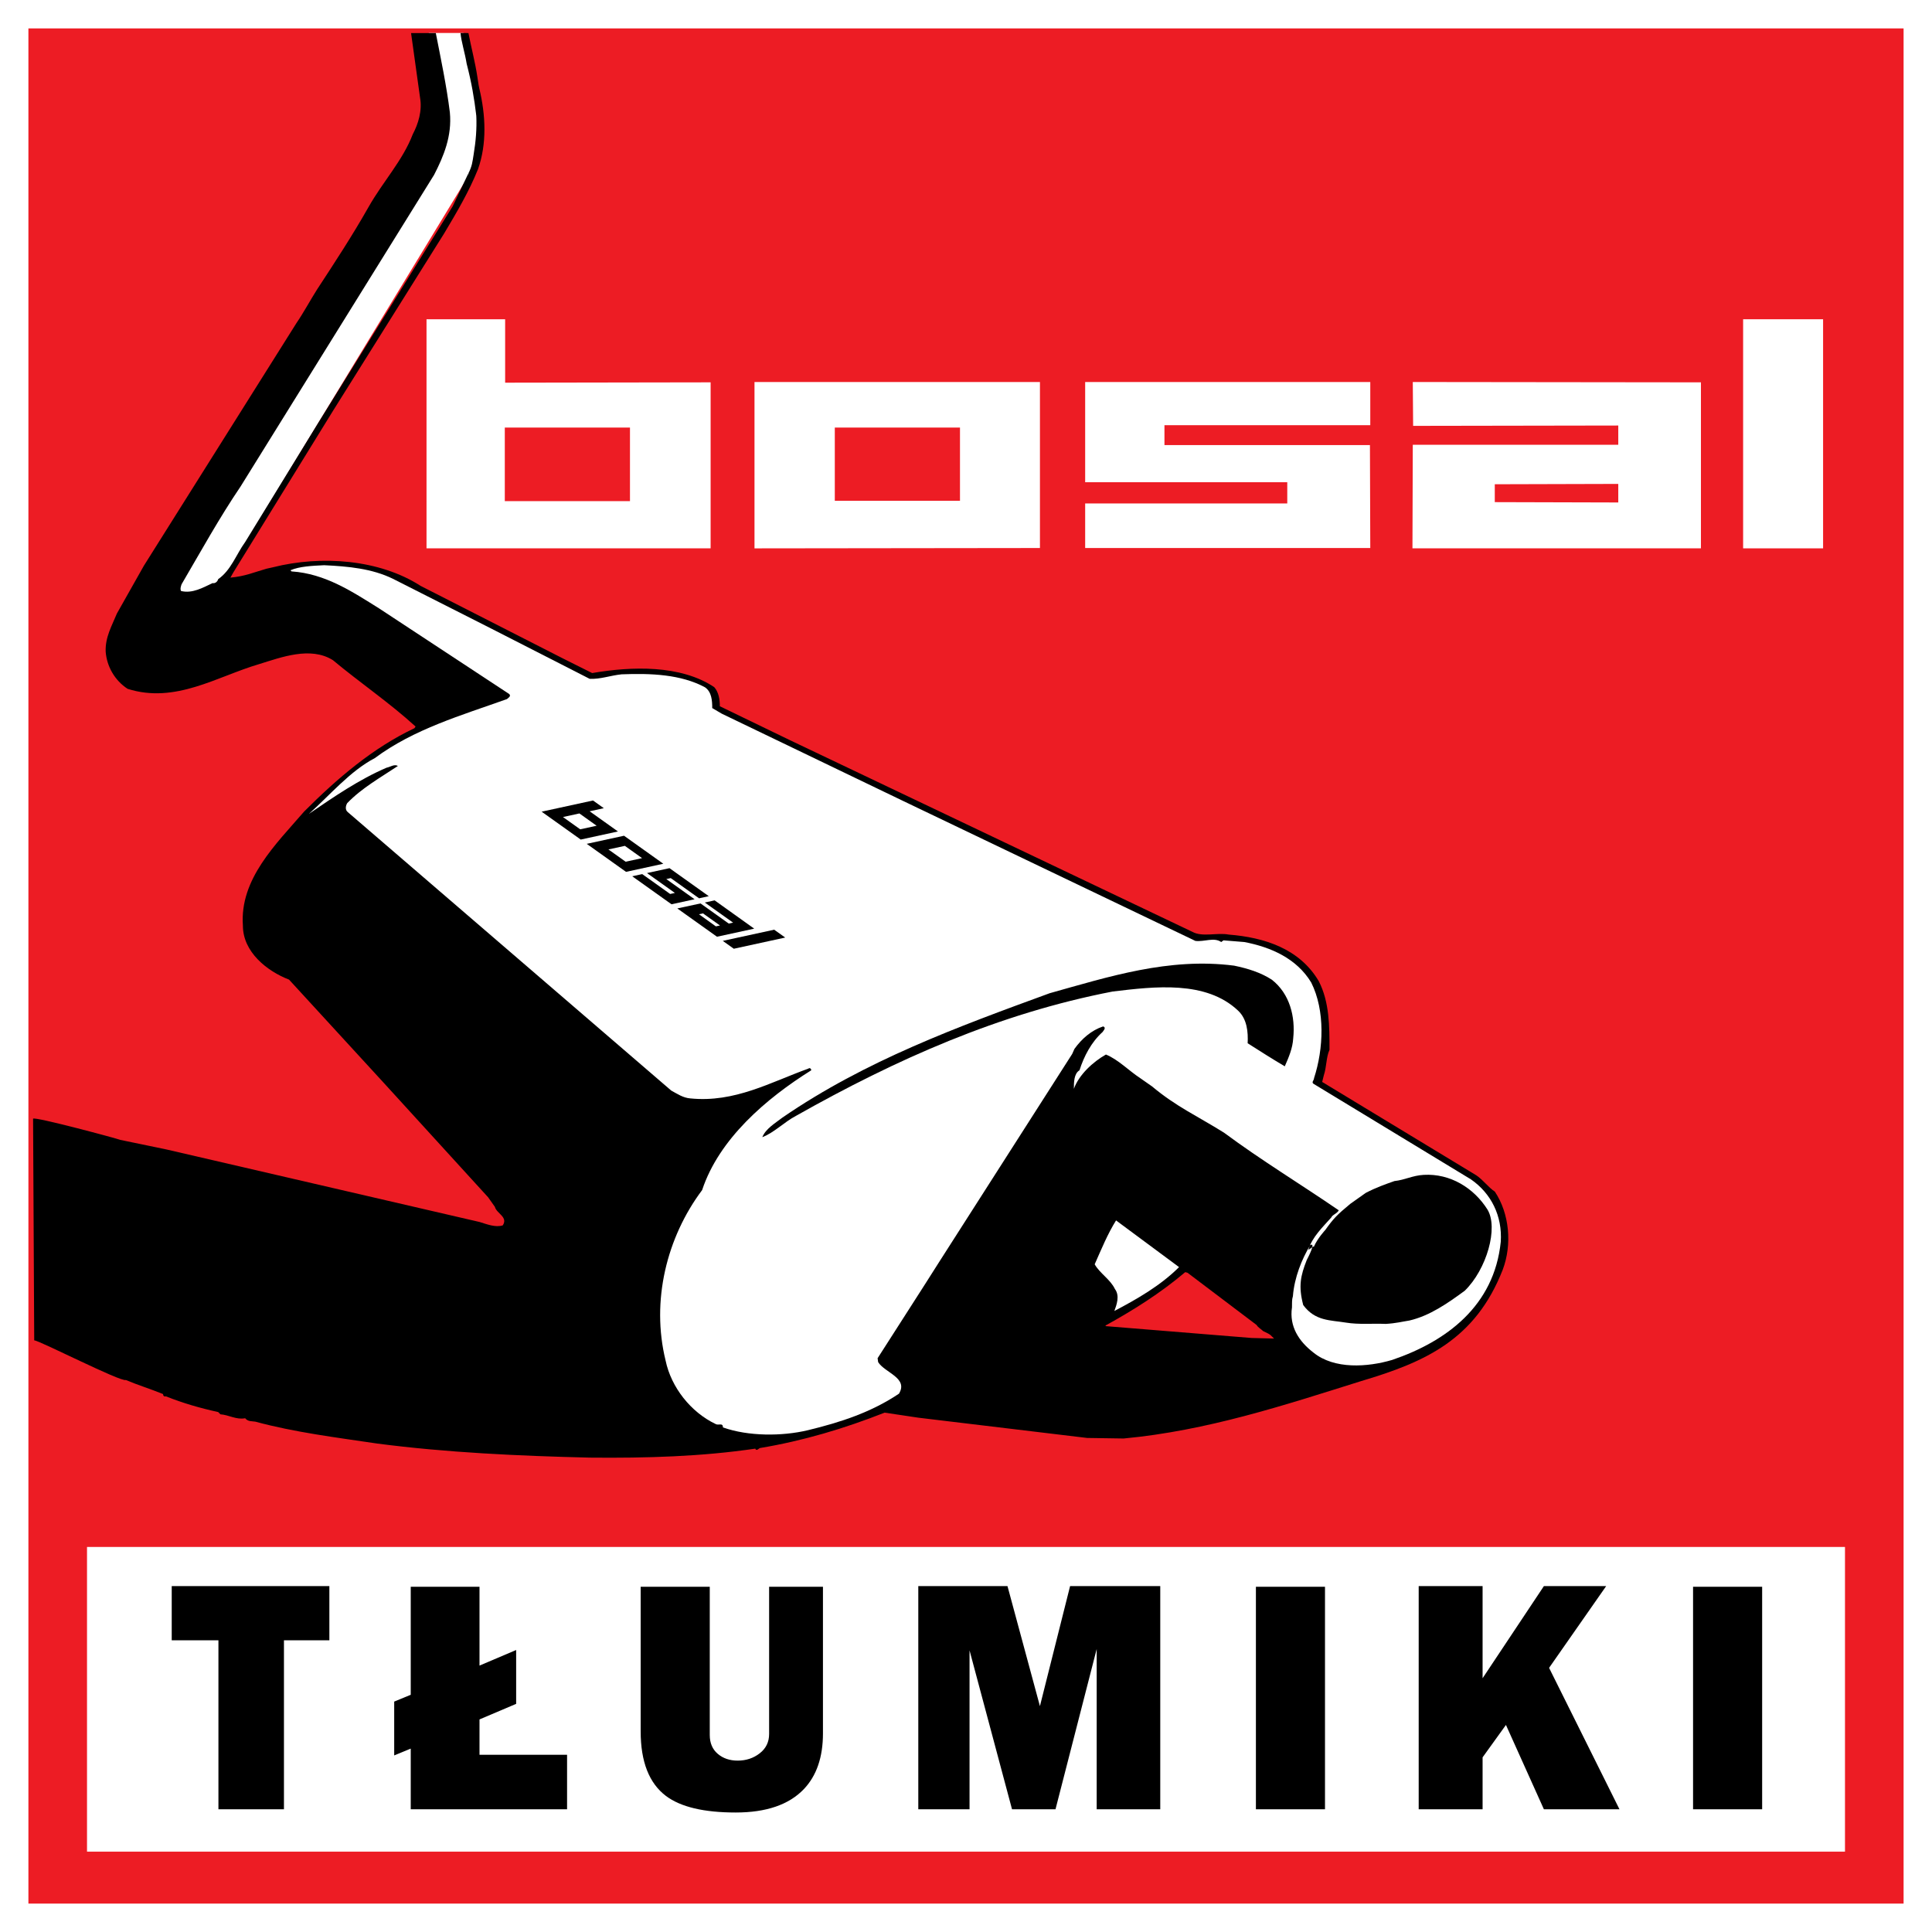<?xml version="1.0" encoding="utf-8"?>
<!-- Generator: Adobe Illustrator 13.0.0, SVG Export Plug-In . SVG Version: 6.00 Build 14948)  -->
<!DOCTYPE svg PUBLIC "-//W3C//DTD SVG 1.0//EN" "http://www.w3.org/TR/2001/REC-SVG-20010904/DTD/svg10.dtd">
<svg version="1.0" id="Layer_1" xmlns="http://www.w3.org/2000/svg" xmlns:xlink="http://www.w3.org/1999/xlink" x="0px" y="0px"
	 width="192.756px" height="192.756px" viewBox="0 0 192.756 192.756" enable-background="new 0 0 192.756 192.756"
	 xml:space="preserve">
<g>
	<polygon fill-rule="evenodd" clip-rule="evenodd" fill="#FFFFFF" points="0,0 192.756,0 192.756,192.756 0,192.756 0,0 	"/>
	<polygon fill-rule="evenodd" clip-rule="evenodd" fill="#ED1C24" points="2.834,2.834 189.921,2.834 189.921,189.922 
		2.834,189.922 2.834,2.834 	"/>
	<polygon fill-rule="evenodd" clip-rule="evenodd" fill="#FFFFFF" points="8.681,154.34 184.075,154.34 184.075,184.74 
		8.681,184.74 8.681,154.34 	"/>
	<polygon fill-rule="evenodd" clip-rule="evenodd" fill="#FFFFFF" points="136.713,42.422 116.178,42.422 116.178,44.408 
		136.679,44.408 136.713,54.676 108.267,54.676 108.267,50.232 128.431,50.232 128.431,48.111 108.267,48.111 108.267,38.113 
		136.713,38.113 136.713,42.422 	"/>
	<path fill-rule="evenodd" clip-rule="evenodd" fill="#FFFFFF" d="M50.398,38.18l20.501-0.034v16.563H52.99h-8.921h-1.515V31.852
		h7.844V38.18L50.398,38.18z M62.854,42.658H50.364v7.339h12.489V42.658L62.854,42.658z"/>
	<path fill-rule="evenodd" clip-rule="evenodd" fill="#FFFFFF" d="M103.755,54.676l-28.479,0.034V38.113h28.479V54.676
		L103.755,54.676z M83.288,42.658v7.305h12.49v-7.305H83.288L83.288,42.658z"/>
	<path fill-rule="evenodd" clip-rule="evenodd" fill="#FFFFFF" d="M169.703,54.709h-28.782l0.033-10.335h20.501v-1.919
		l-20.467,0.034l-0.034-4.376l28.749,0.033V54.709L169.703,54.709z M161.455,48.28l-12.32,0.034v1.784l12.32,0.034V48.28
		L161.455,48.28z"/>
	<polygon fill-rule="evenodd" clip-rule="evenodd" fill="#FFFFFF" points="181.89,54.709 181.89,31.852 173.911,31.852 
		173.911,54.709 181.89,54.709 	"/>
	<path fill-rule="evenodd" clip-rule="evenodd" d="M21.793,180.512V163.65h-4.66v-5.404h15.728v5.404h-4.531v16.861H21.793
		L21.793,180.512z M40.979,169.088v-10.777h6.861v7.865l3.657-1.555v5.373l-3.657,1.553v3.527h8.737v5.438H40.979v-6.053l-1.65,0.68
		v-5.371L40.979,169.088L40.979,169.088z M63.92,158.311h6.893V173.1c0,0.799,0.264,1.424,0.793,1.877
		c0.528,0.453,1.192,0.68,1.99,0.68c0.842,0,1.576-0.242,2.201-0.729c0.625-0.484,0.938-1.127,0.938-1.926v-14.691h5.372v14.627
		c0,2.375-0.636,4.229-1.909,5.566c-1.489,1.555-3.754,2.33-6.796,2.33c-3.171,0-5.491-0.549-6.958-1.65
		c-1.683-1.273-2.524-3.418-2.524-6.439V158.311L63.92,158.311z M91.618,180.512v-22.266h8.899l3.236,11.975l3.01-11.975h8.996
		v22.266h-6.343v-15.986l-4.109,15.986h-4.337l-4.239-15.857v15.857H91.618L91.618,180.512z M125.302,180.512v-22.201h6.893v22.201
		H125.302L125.302,180.512z M141.543,180.512v-22.266h6.375v9.191l6.116-9.191h6.213l-5.695,8.156l7.022,14.109h-7.54l-3.786-8.414
		l-2.33,3.234v5.18H141.543L141.543,180.512z M168.917,180.512v-22.201h6.893v22.201H168.917L168.917,180.512z"/>
	<polygon fill-rule="evenodd" clip-rule="evenodd" fill="#FFFFFF" points="42.78,3.291 42.593,15.448 14.537,60.806 21.177,60.338 
		22.767,56.972 46.988,17.132 47.736,13.578 47.362,9.37 46.24,3.291 42.78,3.291 42.78,3.291 	"/>
	<path fill-rule="evenodd" clip-rule="evenodd" d="M43.481,3.3c0.505,2.581,1.066,5.218,1.402,7.912
		c0.225,2.356-0.617,4.377-1.571,6.229l0,0L24.01,48.526l0,0c-2.132,3.142-3.984,6.509-5.892,9.764
		c-0.056,0.168-0.168,0.449-0.056,0.673c1.123,0.281,2.189-0.336,3.143-0.786c0.281,0.056,0.505-0.168,0.562-0.393
		c1.291-0.898,1.795-2.469,2.693-3.704l0,0l7.294-11.896l13.411-21.603l1.53-3.21l0,0c0-0.112,0.168,0,0,0
		c0.42-0.795,0.445-1.256,0.561-1.964c0.216-1.316,0.322-2.514,0.266-3.86c-0.219-1.797-0.462-3.247-0.967-5.211
		c-0.14-0.935-0.552-2.254-0.608-3.04l0,0l0.79,0.002l0,0c0.28,1.459,0.66,2.85,0.894,4.393c0.14,0.982,0.127,0.792,0.187,1.122
		c0.642,2.663,0.771,5.539-0.127,8.064c-0.897,2.245-2.132,4.32-3.367,6.396l0,0l-11.11,17.732l-9.932,16.104l-0.293,0.521l0,0
		c1.496-0.14,2.291-0.515,3.6-0.889l0,0l0.621-0.138l0,0c4.882-1.234,10.662-0.785,14.758,1.852l0,0l14.196,7.238l2.917,1.459l0,0
		c3.928-0.673,8.81-0.842,12.177,1.403c0.449,0.505,0.561,1.234,0.561,1.908l0,0l6.958,3.367l40.176,19.134l0,0
		c1.01,0.561,2.469,0.056,3.646,0.281c3.536,0.28,7.071,1.403,8.979,4.656c1.066,2.076,1.066,4.49,1.066,6.846
		c-0.337,0.73-0.281,1.684-0.562,2.525l0,0l-0.168,0.674l15.375,9.314l0,0c0.673,0.449,1.234,1.234,1.851,1.627
		c1.46,2.189,1.74,5.275,0.786,7.801c-2.738,6.977-7.717,9.201-14.14,11.109c-7.688,2.412-15.319,4.938-23.68,5.723l0,0
		l-3.647-0.055l-16.833-2.021l-3.367-0.504l0,0c-3.984,1.57-8.08,2.805-12.457,3.535c-0.112,0.057-0.336,0.336-0.449,0.057
		c-5.331,0.785-10.83,0.953-16.497,0.896c-7.126-0.168-14.309-0.504-21.21-1.402c-4.152-0.617-8.249-1.123-12.176-2.188
		c-0.393-0.057-0.729,0-1.01-0.338c-0.897,0.168-1.627-0.336-2.469-0.393l0,0l-0.224-0.225l0,0c-1.796-0.393-3.535-0.896-5.219-1.57
		c-0.168,0.057-0.28-0.057-0.28-0.225c-1.235-0.506-2.525-0.898-3.704-1.402c-0.504,0.223-8.646-3.957-9.151-3.957l0,0v-0.225
		L3.3,111.611l0,0c0.168-0.225,8.478,2.006,8.703,2.117l0,0l4.601,0.953l31.254,7.24l0,0c0.73,0.225,1.572,0.561,2.301,0.336
		c0.561-0.842-0.617-1.178-0.786-1.852l0,0l-0.673-0.953l-10.493-11.504l-9.371-10.213l0,0c-2.188-0.841-4.602-2.749-4.602-5.386
		c-0.336-4.657,3.311-8.136,6.117-11.391c3.311-3.311,6.846-6.341,10.998-8.305l0,0l0.112-0.168l0,0
		c-2.581-2.357-5.555-4.377-8.248-6.622c-2.245-1.403-5.163-0.28-7.351,0.393c-4.208,1.234-8.36,3.983-13.13,2.469
		c-1.291-0.842-2.077-2.245-2.188-3.704c-0.056-1.458,0.617-2.581,1.122-3.815l0,0l2.693-4.77l15.207-24.184l0,0
		c0.729-1.066,1.417-2.35,2.072-3.378c1.777-2.712,3.526-5.382,5.11-8.181c1.483-2.621,3.423-4.658,4.433-7.295
		c0.561-1.066,0.954-2.357,0.729-3.647l0,0L41.012,3.3H43.481L43.481,3.3L43.481,3.3z M118.475,126.98l-0.225-0.057l0,0
		c-2.524,2.133-5.218,3.816-7.967,5.332l0,0l0.056,0.055l14.533,1.18l2.244,0.057l0,0c-0.393-0.338-0.182-0.326-1.093-0.746
		c-0.169-0.17-0.534-0.377-0.646-0.602l0,0L118.475,126.98L118.475,126.98L118.475,126.98z"/>
	<path fill-rule="evenodd" clip-rule="evenodd" fill="#FFFFFF" d="M39.188,57.739c6.565,3.311,13.074,6.621,19.639,9.987
		c1.066,0.056,2.077-0.336,3.199-0.449c2.917-0.112,5.892,0,8.304,1.291c0.674,0.449,0.73,1.347,0.73,2.077l0,0l0.954,0.561
		l17.956,8.641l29.291,14.028l0,0c0.897,0.112,1.852-0.393,2.581,0.112l0,0l0.225-0.168l2.076,0.168l0,0
		c2.637,0.505,5.219,1.627,6.678,4.041c1.402,2.805,1.234,6.621,0.28,9.539c0,0.225-0.28,0.393-0.057,0.561l0,0l15.712,9.539l0,0
		c2.02,1.402,3.142,3.646,2.974,6.229c-0.653,6.406-5.425,9.941-10.83,11.783c-2.469,0.73-5.779,0.955-7.855-0.729
		c-1.459-1.123-2.426-2.604-2.146-4.51c0-1.029,0.047-0.842,0.094-1.123c0.146-1.873,0.889-3.693,1.73-5.096
		c0.59-0.297-0.181,1.154-0.351,1.496c-0.617,1.57-0.842,2.594-0.351,4.488c1.192,1.613,2.692,1.494,4.278,1.754
		c1.277,0.207,2.595,0.07,3.955,0.127c1.024-0.057,1.627-0.225,2.356-0.336c2.035-0.469,3.844-1.738,5.527-2.973
		c2.188-2.133,3.381-6.289,2.26-8.111c-1.348-2.133-3.694-3.602-6.356-3.449c-1.133,0.064-1.852,0.506-2.918,0.617
		c-0.954,0.338-1.809,0.635-2.861,1.18l0,0l-1.542,1.092l0,0c-1.356,1.121-1.684,1.473-2.498,2.611c0,0-0.752,0.801-1.126,1.643l0,0
		l-0.131,0.189l0,0c0.364-0.469-0.263,0.082-0.431,0.139c0.374-1.264,1.449-2.273,2.292-3.227c0.111-0.281,0.573-0.373,0.742-0.709
		c-3.76-2.58-7.743-4.994-11.447-7.744c-2.693-1.682-4.769-2.596-7.182-4.617l0,0l-1.179-0.824l0,0
		c-1.122-0.73-2.188-1.852-3.423-2.357c-1.291,0.73-2.693,2.02-3.198,3.424c0-0.617,0-1.516,0.561-1.852
		c0.449-1.404,1.179-2.807,2.301-3.816c0.112-0.168,0.393-0.449,0.057-0.561c-1.179,0.393-2.133,1.234-2.862,2.244l0,0l-0.225,0.504
		l-13.242,20.707l0,0c-2.02,3.197-4.096,6.396-6.172,9.65l0,0l0.057,0.393l0,0c0.673,1.066,3.029,1.57,2.076,3.143
		c-2.75,1.852-5.836,2.861-9.09,3.646c-2.581,0.617-5.948,0.617-8.473-0.279c0-0.506-0.449-0.17-0.729-0.338
		c-2.469-1.178-4.433-3.646-4.994-6.34c-1.459-5.947,0.112-12.289,3.647-17.002c1.683-5.105,6.397-9.146,10.886-11.951
		c0-0.17-0.168-0.281-0.281-0.17c-3.759,1.348-7.351,3.424-11.783,2.975c-0.729-0.057-1.291-0.449-1.908-0.785l0,0L34.7,81.025l0,0
		c-0.281-0.225-0.225-0.617-0.056-0.898c1.459-1.515,3.367-2.581,5.05-3.703c-0.336-0.225-0.785,0.112-1.122,0.168
		c-2.75,1.179-5.274,2.918-7.744,4.602c2.077-1.852,4.096-4.265,6.565-5.556c3.928-2.917,8.641-4.264,13.187-5.891
		c0.112-0.112,0.449-0.281,0.224-0.505l0,0l-12.962-8.529l0,0c-2.693-1.683-5.387-3.479-8.753-3.704l0,0l-0.112-0.112l0,0
		c0.898-0.393,2.188-0.449,3.367-0.505C34.756,56.504,37.112,56.728,39.188,57.739L39.188,57.739L39.188,57.739L39.188,57.739z"/>
	<path fill-rule="evenodd" clip-rule="evenodd" d="M126.892,97.746c1.796,1.402,2.357,3.703,2.133,5.836
		c-0.057,1.01-0.449,1.908-0.842,2.805c-1.234-0.729-2.469-1.514-3.704-2.301c0.057-1.121-0.056-2.412-0.954-3.254
		c-3.197-3.029-8.304-2.412-12.513-1.908c-11.334,2.189-21.659,6.791-31.591,12.402c-1.178,0.617-2.188,1.682-3.366,2.131
		c0.336-0.842,1.29-1.402,2.02-1.963c8.249-5.668,17.451-9.035,26.653-12.4c5.836-1.629,11.896-3.592,18.404-2.75
		C124.479,96.624,125.77,97.017,126.892,97.746L126.892,97.746L126.892,97.746L126.892,97.746z"/>
	<path fill-rule="evenodd" clip-rule="evenodd" fill="#FFFFFF" d="M117.634,126.42c-1.853,1.852-4.209,3.197-6.453,4.377
		c0.224-0.617,0.561-1.516,0.056-2.189c-0.448-0.953-1.515-1.57-2.02-2.469c0.673-1.516,1.29-3.029,2.132-4.377l0,0L117.634,126.42
		L117.634,126.42L117.634,126.42z"/>
	<polygon fill-rule="evenodd" clip-rule="evenodd" points="69.746,89.624 66.921,87.608 66.476,87.705 69.299,89.718 66.997,90.22 
		63.078,87.426 64.075,87.209 66.86,89.192 67.334,89.089 64.55,87.106 66.796,86.617 70.715,89.412 69.746,89.624 69.746,89.624 	
		"/>
	<path fill-rule="evenodd" clip-rule="evenodd" d="M58.828,80.942l2.825,2.013l-3.713,0.808l-2.464-1.757l-1.229-0.876l-0.209-0.149
		l5.127-1.116l1.078,0.769L58.828,80.942L58.828,80.942L58.828,80.942z M59.526,82.384l-1.717-1.226l-1.642,0.357l1.719,1.226
		L59.526,82.384L59.526,82.384L59.526,82.384z"/>
	<path fill-rule="evenodd" clip-rule="evenodd" d="M62.46,86.985l-3.921-2.795l3.721-0.808l3.918,2.794L62.46,86.985L62.46,86.985
		L62.46,86.985z M62.343,84.392l-1.641,0.357l1.717,1.225l1.641-0.357L62.343,84.392L62.343,84.392L62.343,84.392z"/>
	<path fill-rule="evenodd" clip-rule="evenodd" d="M71.534,93.458l-3.959-2.823l2.317-0.5l2.818,2.011l0.432-0.094l-2.822-2.006
		l0.98-0.217l3.948,2.822L71.534,93.458L71.534,93.458L71.534,93.458z M71.833,92.336l-1.696-1.208l-0.401,0.087l1.686,1.209
		L71.833,92.336L71.833,92.336L71.833,92.336z"/>
	<polygon fill-rule="evenodd" clip-rule="evenodd" points="73.212,94.656 78.34,93.54 77.24,92.756 72.112,93.871 73.212,94.656 
		73.212,94.656 	"/>
</g>
</svg>

